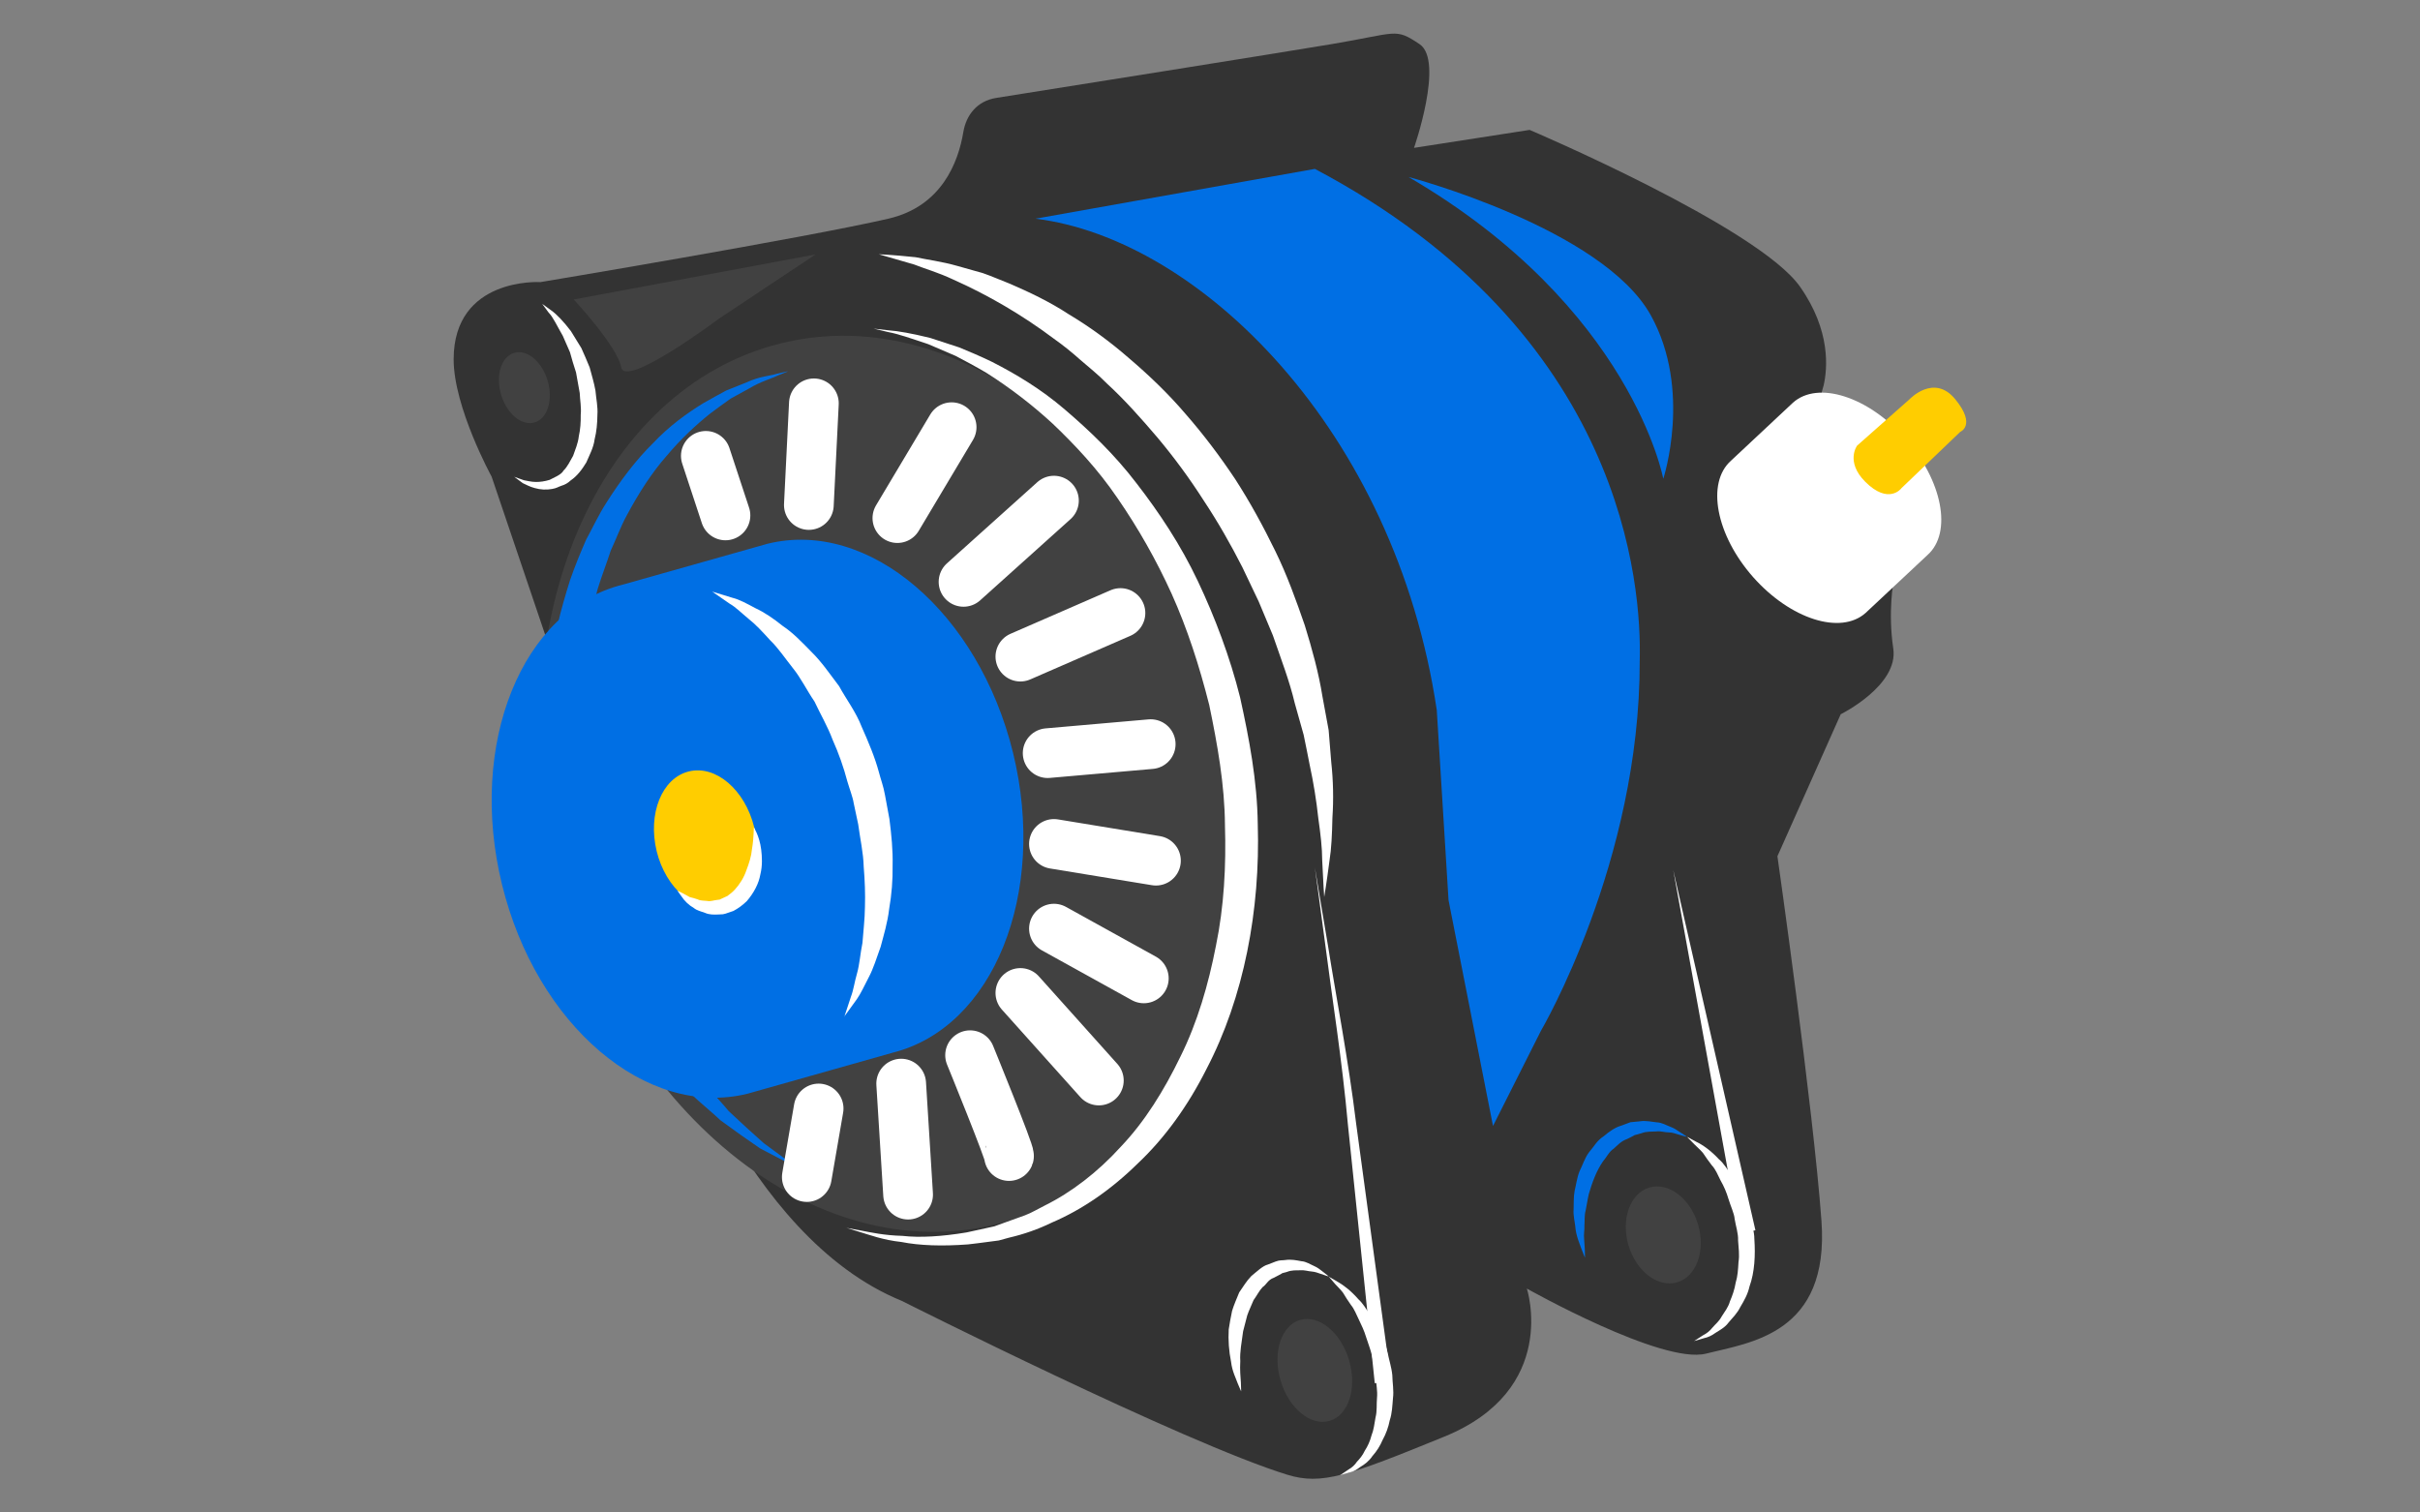 <svg width="72" height="45" viewBox="0 0 72 45" fill="none" xmlns="http://www.w3.org/2000/svg">
<rect x="0" y="0" width="72" height="45" fill="#808080" stroke="none"/>
<path d="M16.064 8.396C16.064 8.396 23.962 7.078 26.432 6.506C28.022 6.139 28.514 4.819 28.662 3.923C28.747 3.426 29.068 3.003 29.642 2.913C31.972 2.543 38.035 1.578 39.617 1.313C41.587 0.983 41.497 0.818 42.234 1.313C42.974 1.806 42.07 4.399 42.07 4.399L45.51 3.865C45.51 3.865 52.31 6.755 53.556 8.532C54.474 9.84 54.372 10.967 54.256 11.472C54.236 11.549 54.208 11.622 54.193 11.7L54.173 11.76L54.187 11.768C54.152 11.971 54.124 12.178 54.124 12.39C54.124 14.337 55.706 15.958 57.628 16.034C57.508 16.344 57.312 16.469 57.312 16.469L56.339 17.274C56.339 17.274 56.164 18.198 56.329 19.296C56.492 20.396 54.765 21.251 54.765 21.251L52.882 25.475C52.882 25.475 53.946 32.942 54.192 36.321C54.439 39.696 52.062 39.944 50.755 40.274C49.441 40.602 45.427 38.338 45.427 38.338C45.427 38.338 46.411 41.341 42.97 42.744C40.108 43.912 39.326 44.192 38.3 43.877C35.22 42.927 26.83 38.704 26.83 38.704C22.078 36.769 19.862 29.642 19.862 29.642L14.627 14.182C14.627 14.182 13.497 12.119 13.497 10.69C13.5 8.242 16.064 8.393 16.064 8.393V8.396Z" fill="#333333"/>
<path d="M16.576 25.758C18.346 32.993 24.194 37.771 29.64 36.424C35.083 35.078 38.062 28.119 36.29 20.884C34.52 13.648 28.67 8.871 23.227 10.217C17.785 11.563 14.807 18.52 16.577 25.757L16.576 25.758Z" fill="#414141"/>
<path d="M39.398 26.688C39.398 26.688 39.368 26.29 39.338 25.588C39.338 25.238 39.29 24.818 39.222 24.342C39.165 23.81 39.079 23.282 38.966 22.759C38.909 22.469 38.851 22.171 38.786 21.862C38.702 21.556 38.613 21.242 38.521 20.919C38.369 20.272 38.117 19.619 37.871 18.905C37.731 18.575 37.591 18.237 37.449 17.897L36.963 16.877C36.617 16.197 36.233 15.524 35.807 14.883C35.394 14.237 34.939 13.618 34.447 13.03C33.957 12.454 33.46 11.893 32.927 11.405C32.674 11.145 32.395 10.927 32.131 10.697C31.878 10.47 31.611 10.258 31.334 10.062C30.407 9.369 29.406 8.782 28.349 8.312C27.916 8.108 27.514 7.995 27.193 7.868L26.146 7.565C26.146 7.565 26.542 7.579 27.243 7.653C27.585 7.727 28.013 7.778 28.487 7.913C28.724 7.98 28.977 8.053 29.245 8.127C29.505 8.217 29.771 8.335 30.058 8.447C30.618 8.69 31.222 8.972 31.808 9.357C32.411 9.717 33.013 10.154 33.59 10.657C34.173 11.154 34.75 11.702 35.274 12.317C35.804 12.923 36.298 13.577 36.754 14.262C37.198 14.95 37.589 15.669 37.941 16.392C38.296 17.115 38.565 17.869 38.819 18.602C39.037 19.307 39.235 20.025 39.346 20.724C39.409 21.066 39.468 21.4 39.53 21.724C39.556 22.052 39.585 22.37 39.607 22.672C39.667 23.224 39.679 23.78 39.642 24.334C39.632 24.828 39.612 25.254 39.556 25.6C39.466 26.294 39.398 26.688 39.398 26.688Z" fill="white"/>
<path d="M25.17 36.53C25.17 36.53 25.32 36.56 25.608 36.61C25.892 36.665 26.315 36.757 26.848 36.77C27.374 36.83 28.033 36.788 28.755 36.668L29.313 36.546L29.585 36.486L29.882 36.378L30.495 36.158C30.7 36.081 30.88 35.968 31.079 35.87C31.869 35.48 32.662 34.874 33.349 34.115C34.055 33.375 34.635 32.441 35.123 31.431C35.623 30.423 35.953 29.295 36.178 28.133C36.418 26.975 36.482 25.757 36.445 24.553C36.437 23.343 36.22 22.146 35.978 20.978C35.681 19.803 35.326 18.708 34.858 17.665C34.406 16.67 33.867 15.717 33.246 14.818C32.66 13.955 31.979 13.234 31.32 12.606C30.709 12.043 30.049 11.537 29.347 11.093C29.027 10.903 28.72 10.74 28.434 10.59C28.137 10.462 27.866 10.345 27.618 10.24C27.111 10.07 26.711 9.93 26.424 9.88L25.992 9.777L26.432 9.827C26.725 9.847 27.145 9.924 27.678 10.055L28.54 10.337C28.845 10.463 29.178 10.602 29.52 10.769C30.204 11.119 30.96 11.564 31.68 12.183C32.4 12.798 33.155 13.513 33.817 14.383C34.483 15.243 35.129 16.211 35.639 17.291C36.147 18.364 36.596 19.551 36.895 20.748C37.165 21.973 37.405 23.231 37.421 24.518C37.499 27.066 37.014 29.668 35.891 31.814C35.351 32.888 34.661 33.854 33.853 34.614C33.065 35.39 32.199 35.988 31.3 36.372C30.892 36.571 30.462 36.722 30.02 36.824L29.716 36.907L29.39 36.95C29.186 36.977 28.99 37.003 28.797 37.024C28.027 37.082 27.357 37.059 26.817 36.952C26.264 36.892 25.871 36.74 25.589 36.657C25.314 36.575 25.167 36.527 25.167 36.527L25.17 36.53Z" fill="white"/>
<path d="M39.559 42.274C40.122 42.109 40.382 41.303 40.139 40.474C39.896 39.645 39.242 39.107 38.679 39.272C38.116 39.437 37.856 40.243 38.099 41.072C38.342 41.901 38.996 42.439 39.559 42.274Z" fill="#414141"/>
<path d="M15.29 14.183C15.29 14.183 15.398 14.223 15.59 14.289C15.692 14.305 15.8 14.337 15.933 14.339C16.067 14.342 16.205 14.322 16.353 14.277C16.436 14.227 16.703 14.131 16.766 14C16.876 13.897 16.956 13.73 17.051 13.562C17.115 13.375 17.198 13.192 17.221 12.979C17.268 12.773 17.281 12.559 17.278 12.339C17.3 12.125 17.256 11.905 17.248 11.692C17.208 11.484 17.172 11.278 17.138 11.08C17.068 10.875 17.012 10.673 16.958 10.48L16.746 9.995C16.58 9.711 16.461 9.441 16.322 9.299L16.132 9.041L16.392 9.229C16.564 9.349 16.767 9.565 16.986 9.852C17.08 10.008 17.186 10.177 17.296 10.356C17.376 10.536 17.463 10.729 17.543 10.93C17.608 11.175 17.673 11.38 17.716 11.622C17.736 11.862 17.792 12.1 17.774 12.347C17.771 12.593 17.751 12.837 17.69 13.077C17.66 13.319 17.535 13.543 17.445 13.757C17.319 13.963 17.183 14.154 16.975 14.297C16.899 14.37 16.806 14.423 16.705 14.452C16.605 14.485 16.565 14.524 16.425 14.548C16.254 14.579 16.078 14.57 15.911 14.521C15.765 14.485 15.648 14.416 15.556 14.376L15.296 14.184L15.29 14.183Z" fill="white"/>
<path d="M15.904 12.569C16.287 12.457 16.462 11.903 16.295 11.331C16.128 10.759 15.682 10.386 15.299 10.498C14.915 10.61 14.74 11.165 14.907 11.736C15.074 12.309 15.521 12.681 15.904 12.569Z" fill="#414141"/>
<path d="M50.402 39.9L50.67 39.727C50.777 39.674 50.871 39.598 50.945 39.504C51.031 39.4 51.145 39.318 51.222 39.17C51.308 39.03 51.419 38.9 51.47 38.716C51.544 38.544 51.607 38.364 51.64 38.164C51.7 37.971 51.712 37.764 51.724 37.55C51.759 37.342 51.726 37.125 51.712 36.91C51.72 36.693 51.644 36.484 51.61 36.27C51.598 36.103 51.48 35.86 51.424 35.667C51.368 35.477 51.291 35.295 51.192 35.124C51.108 34.96 51.046 34.792 50.93 34.671C50.837 34.55 50.748 34.426 50.664 34.299C50.576 34.196 50.482 34.121 50.414 34.049C50.271 33.905 50.191 33.822 50.191 33.822L50.469 33.972C50.659 34.062 50.899 34.23 51.143 34.492C51.283 34.608 51.383 34.78 51.506 34.95C51.631 35.124 51.76 35.307 51.828 35.51C51.902 35.724 52.018 35.873 52.066 36.157C52.106 36.39 52.196 36.622 52.196 36.867C52.228 37.347 52.206 37.847 52.051 38.277C52.001 38.505 51.891 38.699 51.781 38.881C51.691 39.069 51.545 39.211 51.426 39.351C51.322 39.498 51.153 39.581 51.031 39.661C50.932 39.736 50.818 39.788 50.697 39.814C50.515 39.87 50.402 39.9 50.402 39.9Z" fill="white"/>
<path d="M49.897 38.152C50.47 37.985 50.75 37.218 50.523 36.439C50.295 35.66 49.647 35.164 49.074 35.331C48.502 35.499 48.222 36.265 48.449 37.044C48.676 37.823 49.325 38.319 49.897 38.152Z" fill="#414141"/>
<path d="M41.908 5.266C41.908 5.266 47.683 6.79 49.118 9.386C50.351 11.616 49.486 14.246 49.486 14.246C49.486 14.246 48.546 9.138 41.908 5.266Z" fill="#006FE4"/>
<path d="M39.12 25.812L39.52 28.195C39.746 29.628 40.117 31.523 40.35 33.445C40.87 37.285 41.392 41.122 41.392 41.122L40.902 41.152C40.902 41.152 40.506 37.316 40.105 33.478C39.933 31.552 39.625 29.644 39.443 28.208C39.253 26.771 39.12 25.812 39.12 25.812Z" fill="white"/>
<path d="M26.54 31.325C29.555 30.582 31.162 26.588 30.142 22.405C29.12 18.221 25.848 15.435 22.836 16.178L18.533 17.393C15.523 18.137 13.913 22.13 14.935 26.313C15.957 30.496 19.228 33.283 22.239 32.541L26.539 31.326L26.54 31.325Z" fill="#006FE4"/>
<path d="M25.12 30.252C25.12 30.252 25.192 30.028 25.32 29.646C25.394 29.456 25.425 29.209 25.5 28.954C25.574 28.694 25.594 28.376 25.66 28.052C25.684 27.716 25.73 27.36 25.734 26.977C25.746 26.597 25.731 26.199 25.697 25.787C25.687 25.374 25.59 24.955 25.533 24.524L25.397 23.884C25.373 23.721 25.272 23.461 25.212 23.254C25.1 22.829 24.954 22.415 24.774 22.014C24.628 21.62 24.408 21.247 24.234 20.874C24.004 20.538 23.828 20.171 23.589 19.877C23.355 19.583 23.152 19.277 22.914 19.049C22.689 18.801 22.48 18.574 22.268 18.409C22.056 18.234 21.884 18.059 21.71 17.962C21.376 17.732 21.19 17.602 21.19 17.602C21.19 17.602 21.414 17.668 21.8 17.788C22.003 17.838 22.222 17.96 22.477 18.096C22.745 18.219 23.013 18.403 23.291 18.626C23.594 18.826 23.859 19.106 24.149 19.402C24.445 19.692 24.689 20.052 24.964 20.414C25.18 20.81 25.466 21.178 25.641 21.634C25.839 22.079 26.031 22.534 26.147 22.967C26.207 23.202 26.281 23.374 26.332 23.663L26.462 24.366C26.522 24.834 26.568 25.299 26.557 25.749C26.564 26.181 26.529 26.613 26.455 27.039C26.408 27.449 26.291 27.826 26.201 28.169C26.078 28.509 25.986 28.816 25.847 29.077C25.711 29.339 25.607 29.567 25.491 29.731C25.255 30.059 25.116 30.249 25.116 30.249L25.12 30.252Z" fill="white"/>
<path d="M19.537 25.325C19.809 26.435 20.681 27.179 21.477 26.979C22.28 26.782 22.707 25.719 22.437 24.607C22.164 23.497 21.294 22.753 20.494 22.952C19.692 23.148 19.267 24.212 19.537 25.324V25.325Z" fill="#FFCD00"/>
<path d="M20.162 26.503C20.162 26.503 20.226 26.528 20.332 26.586L20.52 26.69C20.598 26.71 20.68 26.73 20.762 26.76C20.839 26.803 20.945 26.792 21.04 26.805C21.14 26.827 21.235 26.785 21.335 26.775L21.409 26.765C21.375 26.785 21.449 26.745 21.465 26.739L21.643 26.657C21.733 26.587 21.789 26.549 21.866 26.464C22.012 26.304 22.136 26.104 22.208 25.889C22.288 25.682 22.356 25.464 22.371 25.274C22.437 24.894 22.418 24.614 22.434 24.61C22.417 24.614 22.594 24.85 22.647 25.277C22.672 25.487 22.689 25.747 22.622 26.017C22.575 26.289 22.428 26.567 22.222 26.807C22.103 26.925 21.968 27.025 21.82 27.103L21.635 27.166C21.587 27.179 21.608 27.183 21.51 27.201L21.395 27.207C21.248 27.215 21.102 27.217 20.979 27.161C20.854 27.115 20.735 27.091 20.642 27.015C20.492 26.928 20.364 26.807 20.27 26.661C20.196 26.563 20.16 26.504 20.16 26.504L20.162 26.503Z" fill="white"/>
<path d="M23.434 11.052L23.131 11.177C22.944 11.27 22.631 11.351 22.296 11.553C22.126 11.648 21.941 11.751 21.733 11.863C21.543 11.993 21.337 12.153 21.123 12.309C20.703 12.645 20.257 13.059 19.833 13.564C19.396 14.06 19.007 14.664 18.651 15.328C18.469 15.658 18.338 16.024 18.171 16.382C18.049 16.759 17.901 17.136 17.781 17.528C17.561 18.318 17.388 19.155 17.306 20.018C17.249 20.448 17.222 20.882 17.224 21.321C17.204 21.759 17.231 22.201 17.254 22.641C17.298 23.518 17.434 24.391 17.614 25.243C17.824 26.043 18.034 26.973 18.347 27.697C18.614 28.464 18.987 29.183 19.325 29.867C19.708 30.521 20.079 31.142 20.499 31.662C20.879 32.217 21.331 32.629 21.679 33.057C22.074 33.43 22.429 33.749 22.724 34.012L23.724 34.747L22.614 34.167C22.216 33.895 21.823 33.616 21.434 33.33C21.029 32.946 20.501 32.566 20.078 32.017C19.598 31.509 19.166 30.897 18.715 30.237C18.307 29.547 17.857 28.837 17.541 28.003C17.364 27.593 17.187 27.178 17.071 26.76C16.941 26.327 16.793 25.954 16.691 25.456C16.477 24.55 16.339 23.628 16.277 22.699C16.257 22.231 16.23 21.764 16.259 21.297C16.264 20.831 16.299 20.367 16.363 19.909C16.458 18.989 16.695 18.104 16.958 17.266C17.103 16.849 17.268 16.446 17.438 16.058C17.642 15.685 17.815 15.308 18.033 14.97C18.465 14.286 18.929 13.677 19.429 13.185C19.909 12.675 20.439 12.295 20.916 12.001C21.166 11.863 21.392 11.729 21.606 11.619L22.23 11.369C22.597 11.197 22.915 11.185 23.118 11.119L23.434 11.047V11.052ZM39.12 5.025L30.807 6.507C35.687 7.103 41.507 12.797 42.747 21.129L43.097 26.782L44.42 33.5L45.847 30.667C45.847 30.667 48.797 25.647 48.785 19.667C48.845 17.455 48.344 9.901 39.12 5.025ZM50.197 33.825C50.197 33.825 50.099 33.805 49.935 33.755C49.855 33.728 49.753 33.691 49.64 33.691C49.525 33.691 49.41 33.645 49.273 33.663C49.136 33.673 48.993 33.657 48.847 33.713L48.627 33.775C48.599 33.798 48.48 33.851 48.413 33.887C48.223 33.954 48.123 34.077 48.009 34.177C47.879 34.257 47.795 34.435 47.686 34.562C47.489 34.852 47.368 35.192 47.272 35.52C47.232 35.684 47.212 35.852 47.178 36.008C47.134 36.164 47.152 36.318 47.14 36.458C47.146 36.6 47.115 36.73 47.13 36.848C47.136 36.963 47.144 37.068 47.15 37.151L47.158 37.421C47.158 37.421 47.118 37.333 47.056 37.171C47.001 37.007 46.888 36.775 46.866 36.474C46.849 36.324 46.804 36.161 46.818 35.986C46.826 35.812 46.812 35.626 46.848 35.433C46.894 35.245 46.918 35.041 46.993 34.851C47.087 34.665 47.145 34.461 47.273 34.288C47.418 34.124 47.508 33.936 47.71 33.808C47.886 33.658 48.065 33.538 48.23 33.493C48.33 33.458 48.42 33.423 48.508 33.389L48.788 33.362C48.968 33.332 49.141 33.378 49.295 33.392C49.451 33.398 49.582 33.484 49.699 33.525C49.817 33.568 49.897 33.629 49.969 33.675C50.119 33.767 50.196 33.827 50.196 33.827L50.197 33.825Z" fill="#006FE4"/>
<path d="M39.875 43.888L40.127 43.718C40.225 43.663 40.309 43.585 40.371 43.491C40.456 43.401 40.541 43.301 40.608 43.158C40.692 43.028 40.76 42.882 40.805 42.708C40.871 42.546 40.893 42.358 40.925 42.172C40.975 41.985 40.951 41.78 40.969 41.584C40.989 41.384 40.942 41.177 40.932 40.974C40.922 40.767 40.857 40.566 40.826 40.364C40.796 40.202 40.703 39.97 40.646 39.787C40.586 39.585 40.506 39.425 40.431 39.267C40.354 39.11 40.295 38.947 40.194 38.827C40.102 38.701 40.026 38.573 39.958 38.463C39.88 38.36 39.796 38.283 39.733 38.213L39.533 37.983C39.533 37.983 39.63 38.036 39.796 38.135C39.968 38.232 40.192 38.4 40.416 38.657C40.544 38.772 40.639 38.934 40.751 39.1C40.861 39.264 40.987 39.444 41.051 39.632C41.124 39.832 41.227 39.985 41.284 40.242C41.327 40.462 41.401 40.68 41.424 40.912C41.427 41.14 41.474 41.368 41.444 41.599C41.424 41.824 41.419 42.046 41.348 42.257C41.308 42.464 41.235 42.663 41.133 42.847C41.06 43.02 40.959 43.18 40.833 43.32C40.737 43.466 40.603 43.568 40.477 43.642C40.36 43.73 40.262 43.788 40.167 43.806C39.981 43.856 39.877 43.89 39.877 43.89L39.875 43.888Z" fill="white"/>
<path d="M39.533 37.978C39.533 37.978 39.443 37.954 39.293 37.9C39.219 37.875 39.127 37.837 39.023 37.83C38.916 37.823 38.809 37.782 38.683 37.794C38.557 37.796 38.425 37.788 38.293 37.841C38.237 37.863 38.139 37.871 38.12 37.901L37.9 38.016C37.718 38.08 37.685 38.216 37.564 38.296C37.466 38.4 37.388 38.556 37.296 38.682C37.234 38.834 37.161 38.982 37.108 39.135C37.065 39.295 37.024 39.453 36.985 39.609C36.945 39.923 36.882 40.226 36.901 40.493C36.885 40.759 36.909 40.981 36.919 41.14C36.923 41.302 36.927 41.396 36.927 41.396C36.927 41.396 36.887 41.312 36.827 41.166C36.775 41.014 36.659 40.801 36.627 40.52C36.563 40.202 36.539 39.876 36.557 39.552C36.585 39.372 36.617 39.187 36.657 39.002C36.713 38.817 36.795 38.636 36.869 38.452C36.986 38.286 37.084 38.114 37.229 37.966C37.389 37.836 37.569 37.661 37.719 37.624L37.952 37.534C38.082 37.484 38.142 37.504 38.239 37.489C38.416 37.462 38.573 37.497 38.719 37.524C38.865 37.534 38.986 37.62 39.091 37.664C39.201 37.711 39.274 37.772 39.338 37.821C39.466 37.915 39.534 37.979 39.534 37.979L39.533 37.978ZM57.35 16.51C58.09 15.847 57.793 14.298 56.686 13.046C55.582 11.796 54.082 11.318 53.344 11.981L51.5 13.707C50.758 14.369 51.055 15.92 52.16 17.171C53.267 18.421 54.764 18.899 55.506 18.236L57.35 16.51Z" fill="white"/>
<path d="M56.566 14.53L58.32 12.85C58.32 12.85 58.808 12.655 58.174 11.88C57.541 11.103 56.811 11.88 56.811 11.88L55.253 13.258C55.253 13.258 54.898 13.736 55.495 14.334C56.19 15.028 56.567 14.531 56.567 14.531L56.566 14.53Z" fill="#FFCD00"/>
<path d="M17.07 8.91C17.07 8.91 18.362 10.297 18.484 10.93C18.607 11.565 21.374 9.493 21.374 9.493L24.264 7.57L17.07 8.91Z" fill="#414141"/>
<path d="M49.783 25.888L52.227 36.603L51.747 36.701" fill="white"/>
<path d="M28.313 12.71L26.699 15.415M31.357 14.895L28.667 17.312M33.336 18.239L30.358 19.536M34.236 22.14L31.17 22.408M34.031 29.109L31.357 27.629M32.693 32.148L30.358 29.543M30.02 34.395C30.053 34.311 28.862 31.395 28.862 31.395M27.018 35.543L26.812 32.24M21 13.563L21.584 15.335M24.065 15.025L24.215 12M31.357 25.109L34.392 25.607M24.356 32.98L24.004 35.02" stroke="white" stroke-width="1.479" stroke-miterlimit="10" stroke-linecap="round"/>
</svg>
